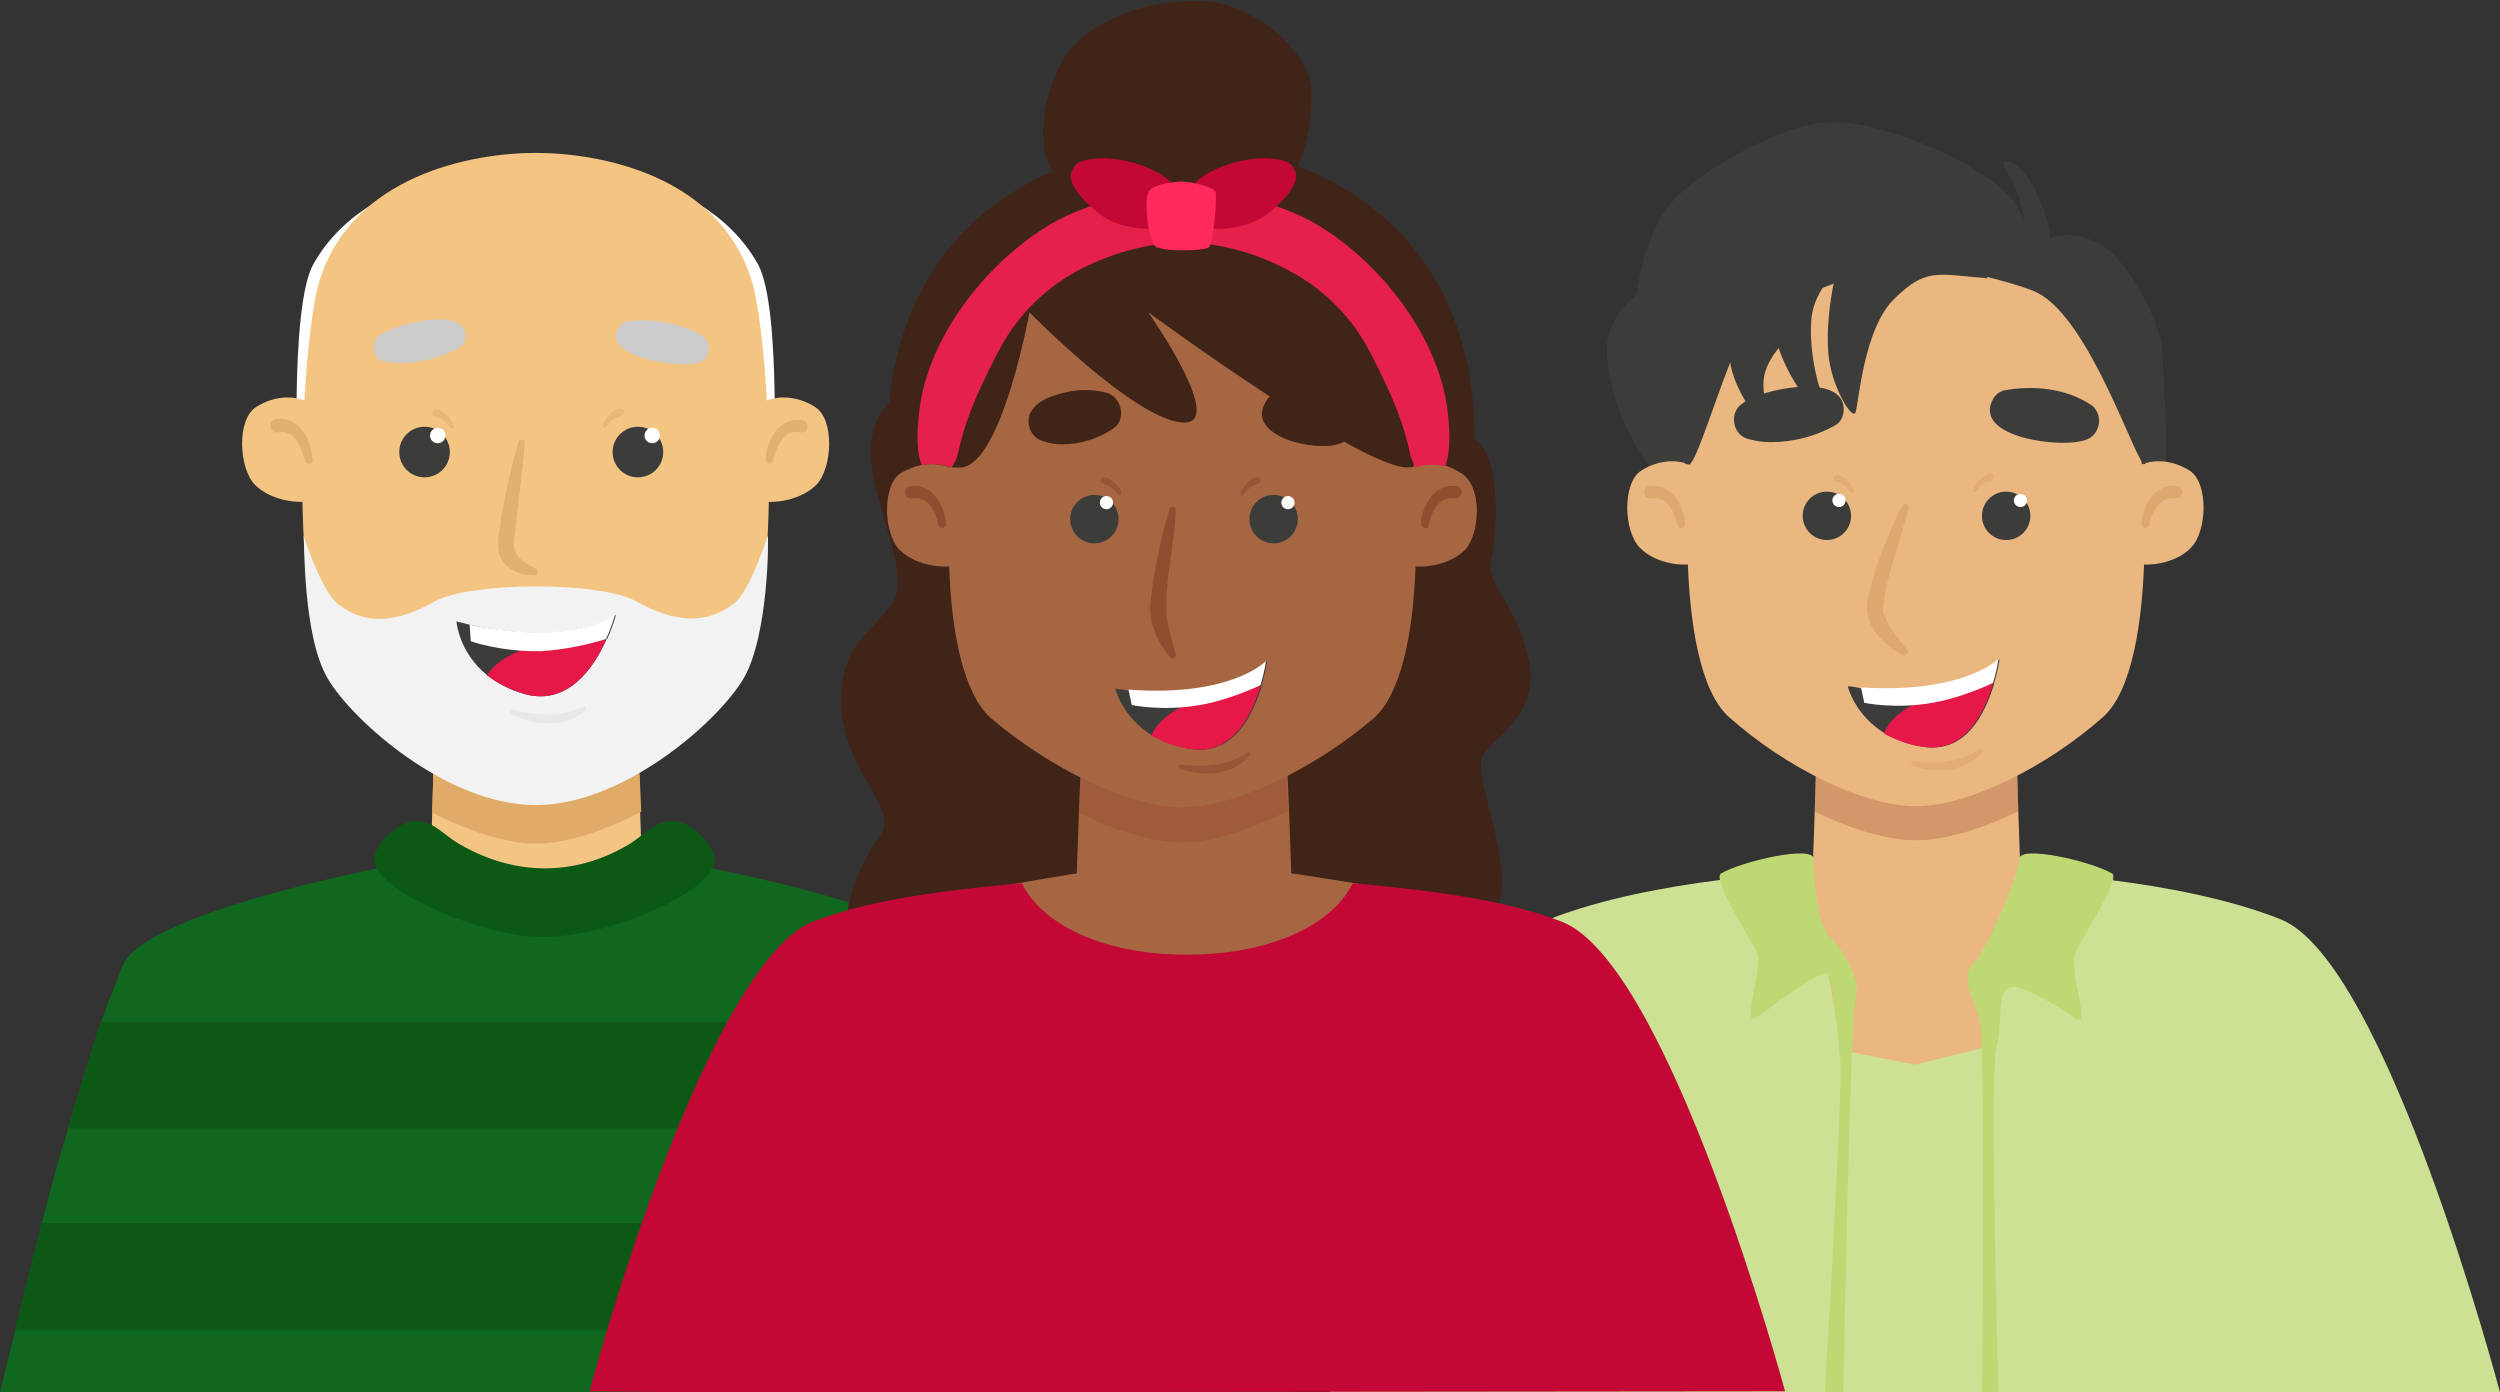 <?xml version="1.0" encoding="utf-8"?>
<!-- Generator: Adobe Illustrator 27.0.1, SVG Export Plug-In . SVG Version: 6.00 Build 0)  -->
<svg version="1.1" xmlns="http://www.w3.org/2000/svg" xmlns:xlink="http://www.w3.org/1999/xlink" x="0px" y="0px"
	 viewBox="0 0 227.3 126.6" style="enable-background:new 0 0 227.3 126.6;" xml:space="preserve">
<rect x="0" y="0" width="227.3" height="126.6" fill="#333333" stroke="none"/>
<style type="text/css">
	.st0{fill:#96C11F;}
	.st1{fill:#E61848;}
	.st2{fill:#25B8C5;}
	.st3{fill:#3C3C3C;}
	.st4{fill:#FFFFFF;}
	.st5{fill:#131951;}
	.st6{fill:#871209;}
	.st7{fill:#058598;}
	.st8{fill:#168B18;}
	.st9{fill:#589204;}
	.st10{fill:#211138;}
	.st11{clip-path:url(#SVGID_00000090264289842558407660000009752848687546171294_);}
	.st12{opacity:0.5;}
	.st13{fill:none;stroke:#96C11F;stroke-width:0.75;stroke-miterlimit:10;}
	.st14{fill:#2BB7C4;}
	.st15{fill:#E52149;}
	.st16{fill:#D3EBEF;}
	.st17{fill:none;stroke:#F5F5F5;stroke-width:0.75;stroke-miterlimit:10;}
	.st18{clip-path:url(#SVGID_00000072249691355469634810000010494817756478737071_);fill:#589204;}
	.st19{opacity:0.5;clip-path:url(#SVGID_00000072249691355469634810000010494817756478737071_);}
	.st20{fill:#57C8D2;}
	.st21{fill:#F5F5F5;}
	.st22{fill:#E3E5E5;}
	.st23{fill:#E5B16C;}
	.st24{fill:#CE9257;}
	.st25{fill:#D69F5C;}
	.st26{fill:#00BED6;}
	.st27{clip-path:url(#SVGID_00000036971002393281196000000008799905065264492160_);fill:#00BED6;}
	.st28{fill:#E7004C;}
	.st29{opacity:0.2;}
	.st30{fill:none;stroke:#E3E5E5;stroke-width:0.468;stroke-miterlimit:10;}
	.st31{fill:#F4C32F;}
	.st32{fill:#EAB780;}
	.st33{fill:#243B9B;}
	.st34{fill:#221172;}
	.st35{opacity:0.25;fill:#8E3F26;}
	.st36{fill:#3C3C3B;}
	.st37{opacity:0.4;}
	.st38{fill:#C99053;}
	.st39{fill:none;}
	.st40{fill:#E2AA20;}
	.st41{opacity:0.25;}
	.st42{fill:#B9B9B9;}
	.st43{fill:#C7854F;}
	.st44{fill:#861812;}
	.st45{fill:#8E3F26;}
	.st46{fill:#C40835;}
	.st47{fill:#111111;}
	.st48{fill:#F4C582;}
	.st49{fill:#E0AA68;}
	.st50{opacity:0.1;fill:#130E26;}
	.st51{fill:#303031;}
	.st52{fill:#1A1A1A;}
	.st53{fill:#F2F2F2;}
	.st54{fill:#CCCCCC;}
	.st55{opacity:5.000000e-02;}
	.st56{fill:#B1DCE0;}
	.st57{fill:#402417;}
	.st58{fill:#11153F;}
	.st59{fill:#0C1133;}
	.st60{fill:#E0DFDE;}
	.st61{fill:#7D3C28;}
	.st62{opacity:0.25;fill:#402417;}
	.st63{fill:#28130B;}
	.st64{fill:#068497;}
	.st65{fill:#0F681D;}
	.st66{fill:#0B5914;}
	.st67{fill:#CDE194;}
	.st68{fill:#BED974;}
	.st69{fill:#A76642;}
	.st70{fill:#FF295C;}
	.st71{fill:#702713;}
	.st72{fill:#111949;}
	.st73{fill:#0E1D75;}
	.st74{fill:#003D58;}
	.st75{opacity:0.2;fill:none;stroke:#120D1C;stroke-width:0.505;stroke-miterlimit:10;}
	.st76{fill:none;stroke:#FFFFFF;stroke-width:0.505;stroke-linecap:round;stroke-miterlimit:10;}
	.st77{fill:#ECE3D6;}
	.st78{fill:#DDD1C0;}
	.st79{opacity:0.4;fill:#DDD1C0;}
	.st80{fill:#1C2035;}
	.st81{opacity:0.7;fill:#15192B;}
	.st82{opacity:0.5;fill:none;stroke:#FFFFFF;stroke-width:2.803;stroke-miterlimit:10;}
	.st83{opacity:0.5;fill:#DDD1C0;}
	.st84{fill:none;stroke:#BEF3F4;stroke-width:2.803;stroke-miterlimit:10;}
	.st85{fill:none;stroke:#BEF3F4;stroke-width:2.803;stroke-miterlimit:10;stroke-dasharray:2.367,2.367;}
	.st86{opacity:0.2;fill:#15192B;}
	.st87{opacity:0.3;fill:#E61848;}
	.st88{opacity:0.5;fill:#E61848;}
	.st89{opacity:0.5;fill:none;stroke:#E61848;stroke-width:0.474;stroke-miterlimit:10;}
	.st90{fill:#700500;}
	.st91{fill:#D89473;}
	.st92{fill:#CF7950;}
	.st93{fill:#F89F16;}
	.st94{opacity:0.15;fill:#F89F16;}
	.st95{opacity:0.15;fill:none;stroke:#F89F16;stroke-width:0.37;stroke-miterlimit:10;}
	.st96{opacity:0.5;fill:#F89F16;}
	.st97{opacity:0.2;fill:#CF7950;}
	.st98{opacity:0.3;fill:#CF7950;}
	.st99{opacity:0.2;fill:none;stroke:#120D1C;stroke-width:0.535;stroke-miterlimit:10;}
	.st100{fill:none;stroke:#FFFFFF;stroke-width:0.535;stroke-linecap:round;stroke-miterlimit:10;}
	.st101{opacity:0.23;}
	.st102{fill:#191C4F;}
	.st103{clip-path:url(#XMLID_00000088854780869725099300000017737939354738795144_);}
	.st104{fill:#FDCA50;}
	.st105{fill:#F5A23D;}
	.st106{fill:#FFCE6C;}
	.st107{opacity:0.18;clip-path:url(#SVGID_00000010992106739358504600000016291120842024163750_);}
	.st108{fill:#ED922F;}
	.st109{fill:#D87512;}
	.st110{opacity:0.18;clip-path:url(#SVGID_00000134953585119181940740000008704770387121401501_);}
	.st111{opacity:0.18;clip-path:url(#SVGID_00000170274848348020307770000009157161396861224608_);}
	.st112{opacity:0.18;clip-path:url(#SVGID_00000086659607804498792250000004208253773167604358_);}
	.st113{opacity:0.18;clip-path:url(#SVGID_00000161607480687662389490000000329833332608525446_);}
	.st114{fill:#D1763E;}
	.st115{opacity:0.18;clip-path:url(#SVGID_00000091722656093961566610000002737984107145619122_);}
	.st116{opacity:0.18;clip-path:url(#SVGID_00000078020951488953960850000004137883214057732232_);}
	.st117{opacity:0.18;clip-path:url(#SVGID_00000059296695192891321500000015659084302411539113_);}
	.st118{opacity:0.18;clip-path:url(#SVGID_00000000910657032098276720000010451602600320175797_);}
	.st119{opacity:0.18;clip-path:url(#SVGID_00000104663699152927004570000008007634770638471355_);}
	.st120{fill:#E5E5E5;}
	.st121{fill:#D40F34;}
	.st122{fill:#9AD6F0;}
	.st123{fill:#C31A41;}
	.st124{fill:#CE876B;}
	.st125{fill:#C96E4B;}
	.st126{opacity:0.4;fill:#CF7950;}
	.st127{opacity:0.15;fill:none;stroke:#F89F16;stroke-width:0.145;stroke-miterlimit:10;}
	.st128{opacity:0.2;fill:none;stroke:#120D1C;stroke-width:0.209;stroke-miterlimit:10;}
	.st129{fill:none;stroke:#FFFFFF;stroke-width:0.209;stroke-linecap:round;stroke-miterlimit:10;}
	.st130{opacity:0.2;fill:none;stroke:#120D1C;stroke-width:0.369;stroke-miterlimit:10;}
	.st131{fill:none;stroke:#FFFFFF;stroke-width:0.369;stroke-linecap:round;stroke-miterlimit:10;}
	.st132{fill:none;stroke:#0C143A;stroke-width:0.738;stroke-linecap:round;stroke-linejoin:round;stroke-miterlimit:10;}
	.st133{fill:#575756;}
	.st134{fill:#939493;}
	.st135{fill:#222121;}
	.st136{fill:#4C6571;}
	.st137{fill:#F4E8C8;}
	.st138{fill:none;stroke:#191C4F;stroke-width:0.678;stroke-linecap:round;stroke-linejoin:round;stroke-miterlimit:10;}
	.st139{fill:#AFB8BC;}
	.st140{fill:#A6AFB2;}
	.st141{fill:#D5D8DB;}
	.st142{fill:#C4CACE;}
	.st143{opacity:0.5;fill:#871209;}
	.st144{fill:#EBC296;}
	.st145{clip-path:url(#XMLID_00000176005129562652787860000002542698692919088828_);fill:#D5D8DB;}
	.st146{fill:#002E51;}
	.st147{fill:#007AFF;}
	.st148{opacity:0.42;fill:#D5D8DB;}
	.st149{fill:#1E277A;stroke:#1E277A;stroke-width:0.25;stroke-miterlimit:10;}
	.st150{fill:none;stroke:#3C3C3B;stroke-width:2;stroke-miterlimit:10;}
	.st151{fill:#3C3C3B;stroke:#3C3C3B;stroke-width:2;stroke-miterlimit:10;}
	.st152{fill:#EAEAEA;}
	.st153{opacity:0.4;fill:none;stroke:#96C11F;stroke-width:6;stroke-linecap:round;stroke-miterlimit:10;}
	.st154{fill:#EDECEB;}
	.st155{opacity:0.2;fill:none;stroke:#120D1C;stroke-width:0.287;stroke-miterlimit:10;}
	.st156{fill:none;stroke:#FFFFFF;stroke-width:0.287;stroke-linecap:round;stroke-miterlimit:10;}
	.st157{opacity:0.5;fill:none;stroke:#FFFFFF;stroke-width:1.595;stroke-miterlimit:10;}
	.st158{fill:none;stroke:#BEF3F4;stroke-width:1.595;stroke-miterlimit:10;}
	.st159{fill:none;stroke:#BEF3F4;stroke-width:1.595;stroke-miterlimit:10;stroke-dasharray:1.347,1.347;}
	.st160{opacity:0.5;fill:none;stroke:#E61848;stroke-width:0.27;stroke-miterlimit:10;}
	.st161{opacity:0.15;fill:none;stroke:#F89F16;stroke-width:0.211;stroke-miterlimit:10;}
	.st162{opacity:0.2;fill:none;stroke:#120D1C;stroke-width:0.304;stroke-miterlimit:10;}
	.st163{fill:none;stroke:#FFFFFF;stroke-width:0.304;stroke-linecap:round;stroke-miterlimit:10;}
	.st164{opacity:0.18;clip-path:url(#SVGID_00000170267430468795282310000016973304419264119939_);}
	.st165{opacity:0.18;clip-path:url(#SVGID_00000027568560982453641200000012859882250857300155_);}
	.st166{opacity:0.18;clip-path:url(#SVGID_00000129896509566404317710000015854495144926751872_);}
	.st167{fill:none;stroke:#191C4F;stroke-width:0.265;stroke-miterlimit:10;}
	.st168{fill:none;stroke:#191C4F;stroke-width:0.265;stroke-miterlimit:10;stroke-dasharray:2.094,2.094;}
	.st169{fill:none;stroke:#191C4F;stroke-width:0.265;stroke-miterlimit:10;stroke-dasharray:2.196,2.196;}
	.st170{fill:none;stroke:#191C4F;stroke-width:0.265;stroke-miterlimit:10;stroke-dasharray:2.055,2.055;}
	.st171{fill:#2FA5A8;}
	.st172{opacity:0.18;clip-path:url(#SVGID_00000183212751383180090980000004072399063112943035_);}
	.st173{fill:#A05D30;}
	.st174{fill:#B77441;}
	.st175{fill:#52D8DB;}
	.st176{opacity:0.5;fill:#DBA463;}
	.st177{fill:#CC9254;}
	.st178{opacity:0.23;fill:none;stroke:#191C4F;stroke-width:0.227;stroke-miterlimit:10;}
	.st179{fill:#682C1B;}
	.st180{fill:#A5CA3F;}
	.st181{fill:#F3BD20;}
	.st182{fill:none;stroke:#3C3C3C;stroke-width:0.994;stroke-miterlimit:10;}
	.st183{fill:#E5DACC;}
	.st184{opacity:0.2;fill:#E61848;}
	.st185{opacity:0.3;fill:none;stroke:#E61848;stroke-width:0.203;stroke-miterlimit:10;}
	.st186{opacity:0.1;fill:#15192B;}
	.st187{fill:#351D5B;}
	.st188{opacity:0.2;fill:none;stroke:#120D1C;stroke-width:0.228;stroke-miterlimit:10;}
	.st189{fill:none;stroke:#FFFFFF;stroke-width:0.228;stroke-linecap:round;stroke-miterlimit:10;}
	.st190{fill:#130923;}
	.st191{fill:#E86129;}
	.st192{fill:#CC0E40;}
	.st193{fill:#ECECEC;}
	.st194{fill:#2FA5B6;}
	.st195{fill:#93C01F;}
	.st196{fill:#93AF27;}
	.st197{opacity:0.18;clip-path:url(#SVGID_00000111157458411920142060000011842245353760977066_);}
	.st198{opacity:0.18;clip-path:url(#SVGID_00000026129199987597831270000015051685667217758379_);}
	.st199{opacity:0.18;clip-path:url(#SVGID_00000072959204320004890510000006407424041525174458_);}
	.st200{opacity:0.18;clip-path:url(#SVGID_00000019661924380223314200000007615535844187206303_);}
	.st201{opacity:0.18;clip-path:url(#SVGID_00000180344234126082496550000004911044083064782211_);}
	.st202{opacity:0.18;clip-path:url(#SVGID_00000182515032247593150030000004738563234959921814_);}
	.st203{opacity:0.18;clip-path:url(#SVGID_00000121265334728565440870000004033360552011409853_);}
	.st204{opacity:0.18;clip-path:url(#SVGID_00000142172973808900309960000010752150887561192843_);}
	.st205{opacity:0.18;clip-path:url(#SVGID_00000160878493958617277160000009361849761419122863_);}
	.st206{opacity:0.18;clip-path:url(#SVGID_00000165206527197992959290000013765674270630843817_);}
	.st207{opacity:0.18;clip-path:url(#SVGID_00000112604225120669808310000003943113159726535048_);}
	.st208{opacity:0.18;clip-path:url(#SVGID_00000018203623148322745790000014915457681244695438_);}
	.st209{fill:#D3975B;}
	.st210{opacity:0.75;}
	.st211{opacity:0.18;clip-path:url(#SVGID_00000034085813188281683070000016284637265150935689_);}
	.st212{opacity:0.18;clip-path:url(#SVGID_00000109722586380374839270000011065490096464921228_);}
	.st213{opacity:0.18;clip-path:url(#SVGID_00000006702134263718743830000004851018004203799443_);}
	.st214{opacity:0.18;clip-path:url(#SVGID_00000081637662230050587560000008268452772744847749_);}
	.st215{opacity:0.18;clip-path:url(#SVGID_00000016044933277079250870000011329392293229732270_);}
	.st216{opacity:0.18;clip-path:url(#SVGID_00000005963874942251687320000017558826530502249364_);}
	.st217{fill:#494949;}
	.st218{fill:#2B0F60;}
	.st219{fill:#260F4C;}
	.st220{clip-path:url(#SVGID_00000013902735772414286440000000349607310876469167_);}
	.st221{opacity:0.15;fill:none;stroke:#F89F16;stroke-width:0.16;stroke-miterlimit:10;}
	.st222{fill:#2D2D2D;}
	.st223{opacity:0.2;fill:none;stroke:#120D1C;stroke-width:0.141;stroke-miterlimit:10;}
	.st224{fill:none;stroke:#FFFFFF;stroke-width:0.141;stroke-linecap:round;stroke-miterlimit:10;}
	.st225{fill:#B76241;}
	.st226{fill:#137728;}
	.st227{fill:#1A8B37;}
	.st228{clip-path:url(#SVGID_00000170968641841566865110000017852934787634161573_);}
	.st229{fill:none;stroke:#211138;stroke-width:0.77;stroke-miterlimit:10;}
	.st230{opacity:0.5;fill:#D3975B;}
	.st231{fill:#D89F5B;}
	.st232{fill:#DCB588;}
	.st233{fill:#E5AE25;}
	.st234{fill:#333332;}
	.st235{fill:#CE9663;}
	.st236{fill:#DDA772;}
	.st237{fill:none;stroke:#3C3C3C;stroke-width:0.423;stroke-miterlimit:10;}
	.st238{fill:#94B51C;}
	.st239{fill:#589231;}
	.st240{fill:#C18859;}
	.st241{fill:#508428;}
	.st242{fill:#B0D4D6;}
	.st243{opacity:0.5;fill:#402417;}
	.st244{opacity:0.8;}
	.st245{fill:#5B2215;}
	.st246{fill:#517F01;}
	.st247{fill:#C3DFE2;}
	.st248{fill:#A35F2C;}
	.st249{clip-path:url(#SVGID_00000087404196409331508400000009401472151661122750_);fill:#00BED6;}
	.st250{fill:#262625;}
	.st251{clip-path:url(#SVGID_00000057115319862970861120000010745488693243661458_);fill:#00BED6;}
	.st252{clip-path:url(#SVGID_00000034776798486824546030000014993450298884421031_);fill:#00BED6;}
	.st253{fill:#303131;}
	.st254{clip-path:url(#SVGID_00000063612027582953573930000002720861476751049880_);fill:#00BED6;}
	.st255{opacity:0.3;}
	.st256{clip-path:url(#SVGID_00000091007851674150299650000017376887984264720531_);}
	.st257{opacity:0.46;fill:#D3EBEF;}
	.st258{opacity:0.75;fill:#D3EBEF;}
	.st259{fill:#DDA766;}
	.st260{fill:#D69F65;}
	.st261{opacity:0.5;fill:#D69F65;}
	.st262{fill:#DBA463;}
	.st263{opacity:0.15;fill:#25B8C5;}
	.st264{opacity:0.15;fill:none;stroke:#25B8C5;stroke-width:0.394;stroke-miterlimit:10;}
	.st265{fill:#2E1654;}
	.st266{fill:#160B28;}
	.st267{fill:#362059;}
	.st268{fill:#40296D;}
	.st269{opacity:0.2;fill:none;stroke:#120D1C;stroke-width:0.394;stroke-miterlimit:10;}
	.st270{fill:none;stroke:#FFFFFF;stroke-width:0.748;stroke-linecap:round;stroke-miterlimit:10;}
	.st271{fill:#229696;}
	.st272{fill:none;stroke:#C18148;stroke-width:0.304;stroke-linecap:round;stroke-miterlimit:10;}
	.st273{fill:#C18148;}
	.st274{fill:#D39C5F;}
	.st275{fill:#CC9360;}
	.st276{opacity:0.5;fill:#25B8C5;}
	.st277{opacity:0.4;fill:#25B8C5;}
	.st278{opacity:0.3;fill:#3C3C3C;}
	.st279{opacity:0.7;fill:#CE8F5B;}
	.st280{fill:#B77641;}
	.st281{fill:#CE8F5B;}
	.st282{fill:#1F6029;}
	.st283{clip-path:url(#SVGID_00000151531614137201543850000009242453139787435158_);}
	.st284{opacity:0.1;}
	.st285{fill:none;stroke:#000000;stroke-width:1.503;stroke-miterlimit:10;}
	.st286{clip-path:url(#SVGID_00000113331381122615040520000010238040523511160738_);}
	.st287{fill:none;stroke:#3C3C3C;stroke-miterlimit:10;}
	.st288{fill:#C4864D;}
	.st289{fill:#201738;}
	.st290{fill:none;stroke:#058598;stroke-width:1.876;stroke-miterlimit:10;}
	.st291{fill:none;stroke:#058598;stroke-width:2.5;stroke-miterlimit:10;}
	.st292{fill:none;stroke:#058598;stroke-width:1.438;stroke-miterlimit:10;}
	.st293{clip-path:url(#SVGID_00000009587677543792951770000012577554188360651168_);}
	.st294{fill:#D19554;}
</style>
<g id="Achtergrond">
	<g>
		<defs>
			<path id="SVGID_00000134244666286192542310000010492657723784389521_" d="M-563.8,0c-298.9,0-541.2,244.8-541.6,546.8h254.3
				C-850.8,386.7-722.3,257-563.8,257s287,129.7,287.4,289.8h254.2C-22.6,244.8-264.9,0-563.8,0z"/>
		</defs>
		<clipPath id="SVGID_00000136378727319481863720000001188208768042003893_">
			<use xlink:href="#SVGID_00000134244666286192542310000010492657723784389521_"  style="overflow:visible;"/>
		</clipPath>
		<g style="opacity:0.5;clip-path:url(#SVGID_00000136378727319481863720000001188208768042003893_);">
			<g>
				<g>
					<path class="st13" d="M206.9,64.7h-25.7V39h25.7V64.7z M181.2,64.7h-25.7V39h25.7V64.7z M155.5,64.7h-25.7V39h25.7V64.7z
						 M129.8,64.7h-25.7V39h25.7V64.7z M104.2,64.7H78.5V39h25.7V64.7z M78.5,64.7H52.8V39h25.7V64.7z M52.8,64.7H27.1V39h25.7V64.7
						z M27.1,64.7H1.4V39h25.7V64.7z M1.4,64.7h-25.7V39H1.4V64.7z M-24.3,64.7H-50V39h25.7V64.7z M-50,64.7h-25.7V39H-50V64.7z
						 M-75.7,64.7h-25.7V39h25.7V64.7z M-101.4,64.7h-25.7V39h25.7V64.7z M309.7,39H284V13.4h25.7V39z M284,39h-25.7V13.4H284V39z
						 M258.3,39h-25.7V13.4h25.7V39z M232.6,39h-25.7V13.4h25.7V39z M206.9,39h-25.7V13.4h25.7V39z M181.2,39h-25.7V13.4h25.7V39z
						 M155.5,39h-25.7V13.4h25.7V39z M129.8,39h-25.7V13.4h25.7V39z M104.2,39H78.5V13.4h25.7V39z M78.5,39H52.8V13.4h25.7V39z
						 M52.8,39H27.1V13.4h25.7V39z M27.1,39H1.4V13.4h25.7V39z M1.4,39h-25.7V13.4H1.4V39z M-24.3,39H-50V13.4h25.7V39z M-50,39
						h-25.7V13.4H-50V39z M-75.7,39h-25.7V13.4h25.7V39z M-101.4,39h-25.7V13.4h25.7V39z M309.7,13.4H284v-25.7h25.7V13.4z
						 M284,13.4h-25.7v-25.7H284V13.4z M258.3,13.4h-25.7v-25.7h25.7V13.4z M232.6,13.4h-25.7v-25.7h25.7V13.4z M206.9,13.4h-25.7
						v-25.7h25.7V13.4z M181.2,13.4h-25.7v-25.7h25.7V13.4z M155.5,13.4h-25.7v-25.7h25.7V13.4z M129.8,13.4h-25.7v-25.7h25.7V13.4z
						 M104.2,13.4H78.5v-25.7h25.7V13.4z M78.5,13.4H52.8v-25.7h25.7V13.4z M52.8,13.4H27.1v-25.7h25.7V13.4z M27.1,13.4H1.4v-25.7
						h25.7V13.4z M1.4,13.4h-25.7v-25.7H1.4V13.4z M-24.3,13.4H-50v-25.7h25.7V13.4z M-50,13.4h-25.7v-25.7H-50V13.4z M-75.7,13.4
						h-25.7v-25.7h25.7V13.4z M-101.4,13.4h-25.7v-25.7h25.7V13.4z M309.7-12.3H284V-38h25.7V-12.3z M284-12.3h-25.7V-38H284V-12.3z
						 M258.3-12.3h-25.7V-38h25.7V-12.3z M232.6-12.3h-25.7V-38h25.7V-12.3z M206.9-12.3h-25.7V-38h25.7V-12.3z M181.2-12.3h-25.7
						V-38h25.7V-12.3z M155.5-12.3h-25.7V-38h25.7V-12.3z M129.8-12.3h-25.7V-38h25.7V-12.3z M104.2-12.3H78.5V-38h25.7V-12.3z
						 M78.5-12.3H52.8V-38h25.7V-12.3z M52.8-12.3H27.1V-38h25.7V-12.3z M27.1-12.3H1.4V-38h25.7V-12.3z M1.4-12.3h-25.7V-38H1.4
						V-12.3z M-24.3-12.3H-50V-38h25.7V-12.3z M-50-12.3h-25.7V-38H-50V-12.3z M-75.7-12.3h-25.7V-38h25.7V-12.3z M-101.4-12.3
						h-25.7V-38h25.7V-12.3z M309.7-38H284v-25.7h25.7V-38z M284-38h-25.7v-25.7H284V-38z M258.3-38h-25.7v-25.7h25.7V-38z
						 M232.6-38h-25.7v-25.7h25.7V-38z M206.9-38h-25.7v-25.7h25.7V-38z M181.2-38h-25.7v-25.7h25.7V-38z M155.5-38h-25.7v-25.7
						h25.7V-38z M129.8-38h-25.7v-25.7h25.7V-38z M104.2-38H78.5v-25.7h25.7V-38z M78.5-38H52.8v-25.7h25.7V-38z M52.8-38H27.1
						v-25.7h25.7V-38z M27.1-38H1.4v-25.7h25.7V-38z M1.4-38h-25.7v-25.7H1.4V-38z M-24.3-38H-50v-25.7h25.7V-38z M-50-38h-25.7
						v-25.7H-50V-38z M-75.7-38h-25.7v-25.7h25.7V-38z M-101.4-38h-25.7v-25.7h25.7V-38z M309.7-63.7H284v-25.7h25.7V-63.7z
						 M284-63.7h-25.7v-25.7H284V-63.7z M258.3-63.7h-25.7v-25.7h25.7V-63.7z M232.6-63.7h-25.7v-25.7h25.7V-63.7z M206.9-63.7
						h-25.7v-25.7h25.7V-63.7z M181.2-63.7h-25.7v-25.7h25.7V-63.7z M155.5-63.7h-25.7v-25.7h25.7V-63.7z M129.8-63.7h-25.7v-25.7
						h25.7V-63.7z M104.2-63.7H78.5v-25.7h25.7V-63.7z M78.5-63.7H52.8v-25.7h25.7V-63.7z M52.8-63.7H27.1v-25.7h25.7V-63.7z
						 M27.1-63.7H1.4v-25.7h25.7V-63.7z M1.4-63.7h-25.7v-25.7H1.4V-63.7z M-24.3-63.7H-50v-25.7h25.7V-63.7z M-50-63.7h-25.7v-25.7
						H-50V-63.7z M-75.7-63.7h-25.7v-25.7h25.7V-63.7z M-101.4-63.7h-25.7v-25.7h25.7V-63.7z M309.7-89.4H284v-25.7h25.7V-89.4z
						 M284-89.4h-25.7v-25.7H284V-89.4z M258.3-89.4h-25.7v-25.7h25.7V-89.4z M232.6-89.4h-25.7v-25.7h25.7V-89.4z M206.9-89.4
						h-25.7v-25.7h25.7V-89.4z M181.2-89.4h-25.7v-25.7h25.7V-89.4z M155.5-89.4h-25.7v-25.7h25.7V-89.4z M129.8-89.4h-25.7v-25.7
						h25.7V-89.4z M104.2-89.4H78.5v-25.7h25.7V-89.4z M78.5-89.4H52.8v-25.7h25.7V-89.4z M52.8-89.4H27.1v-25.7h25.7V-89.4z
						 M27.1-89.4H1.4v-25.7h25.7V-89.4z M1.4-89.4h-25.7v-25.7H1.4V-89.4z M-24.3-89.4H-50v-25.7h25.7V-89.4z M-50-89.4h-25.7v-25.7
						H-50V-89.4z M-75.7-89.4h-25.7v-25.7h25.7V-89.4z M-101.4-89.4h-25.7v-25.7h25.7V-89.4z M309.7-115.1H284v-25.7h25.7V-115.1z
						 M284-115.1h-25.7v-25.7H284V-115.1z M258.3-115.1h-25.7v-25.7h25.7V-115.1z M232.6-115.1h-25.7v-25.7h25.7V-115.1z
						 M206.9-115.1h-25.7v-25.7h25.7V-115.1z M181.2-115.1h-25.7v-25.7h25.7V-115.1z M155.5-115.1h-25.7v-25.7h25.7V-115.1z
						 M129.8-115.1h-25.7v-25.7h25.7V-115.1z M104.2-115.1H78.5v-25.7h25.7V-115.1z M78.5-115.1H52.8v-25.7h25.7V-115.1z
						 M52.8-115.1H27.1v-25.7h25.7V-115.1z M27.1-115.1H1.4v-25.7h25.7V-115.1z M1.4-115.1h-25.7v-25.7H1.4V-115.1z M-24.3-115.1
						H-50v-25.7h25.7V-115.1z M-50-115.1h-25.7v-25.7H-50V-115.1z M-75.7-115.1h-25.7v-25.7h25.7V-115.1z M-101.4-115.1h-25.7v-25.7
						h25.7V-115.1z M309.7-140.8H284v-25.7h25.7V-140.8z M284-140.8h-25.7v-25.7H284V-140.8z M258.3-140.8h-25.7v-25.7h25.7V-140.8z
						 M232.6-140.8h-25.7v-25.7h25.7V-140.8z M206.9-140.8h-25.7v-25.7h25.7V-140.8z M181.2-140.8h-25.7v-25.7h25.7V-140.8z
						 M155.5-140.8h-25.7v-25.7h25.7V-140.8z M129.8-140.8h-25.7v-25.7h25.7V-140.8z M104.2-140.8H78.5v-25.7h25.7V-140.8z
						 M78.5-140.8H52.8v-25.7h25.7V-140.8z M52.8-140.8H27.1v-25.7h25.7V-140.8z M27.1-140.8H1.4v-25.7h25.7V-140.8z M1.4-140.8
						h-25.7v-25.7H1.4V-140.8z M-24.3-140.8H-50v-25.7h25.7V-140.8z M-50-140.8h-25.7v-25.7H-50V-140.8z M-75.7-140.8h-25.7v-25.7
						h25.7V-140.8z M-101.4-140.8h-25.7v-25.7h25.7V-140.8z M309.7-166.5H284v-25.7h25.7V-166.5z M284-166.5h-25.7v-25.7H284V-166.5
						z M258.3-166.5h-25.7v-25.7h25.7V-166.5z M232.6-166.5h-25.7v-25.7h25.7V-166.5z M206.9-166.5h-25.7v-25.7h25.7V-166.5z
						 M181.2-166.5h-25.7v-25.7h25.7V-166.5z M155.5-166.5h-25.7v-25.7h25.7V-166.5z M129.8-166.5h-25.7v-25.7h25.7V-166.5z
						 M104.2-166.5H78.5v-25.7h25.7V-166.5z M78.5-166.5H52.8v-25.7h25.7V-166.5z M52.8-166.5H27.1v-25.7h25.7V-166.5z M27.1-166.5
						H1.4v-25.7h25.7V-166.5z M1.4-166.5h-25.7v-25.7H1.4V-166.5z M-24.3-166.5H-50v-25.7h25.7V-166.5z M-50-166.5h-25.7v-25.7H-50
						V-166.5z M-75.7-166.5h-25.7v-25.7h25.7V-166.5z M-101.4-166.5h-25.7v-25.7h25.7V-166.5z M309.7-192.2H284v-25.7h25.7V-192.2z
						 M284-192.2h-25.7v-25.7H284V-192.2z M258.3-192.2h-25.7v-25.7h25.7V-192.2z M232.6-192.2h-25.7v-25.7h25.7V-192.2z
						 M206.9-192.2h-25.7v-25.7h25.7V-192.2z M181.2-192.2h-25.7v-25.7h25.7V-192.2z M155.5-192.2h-25.7v-25.7h25.7V-192.2z
						 M129.8-192.2h-25.7v-25.7h25.7V-192.2z M104.2-192.2H78.5v-25.7h25.7V-192.2z M78.5-192.2H52.8v-25.7h25.7V-192.2z
						 M52.8-192.2H27.1v-25.7h25.7V-192.2z M27.1-192.2H1.4v-25.7h25.7V-192.2z M1.4-192.2h-25.7v-25.7H1.4V-192.2z M-24.3-192.2
						H-50v-25.7h25.7V-192.2z M-50-192.2h-25.7v-25.7H-50V-192.2z M-75.7-192.2h-25.7v-25.7h25.7V-192.2z M-101.4-192.2h-25.7v-25.7
						h25.7V-192.2z M309.7-217.9H284v-25.7h25.7V-217.9z M284-217.9h-25.7v-25.7H284V-217.9z M258.3-217.9h-25.7v-25.7h25.7V-217.9z
						 M232.6-217.9h-25.7v-25.7h25.7V-217.9z M206.9-217.9h-25.7v-25.7h25.7V-217.9z M181.2-217.9h-25.7v-25.7h25.7V-217.9z
						 M155.5-217.9h-25.7v-25.7h25.7V-217.9z M129.8-217.9h-25.7v-25.7h25.7V-217.9z M104.2-217.9H78.5v-25.7h25.7V-217.9z
						 M78.5-217.9H52.8v-25.7h25.7V-217.9z M52.8-217.9H27.1v-25.7h25.7V-217.9z M27.1-217.9H1.4v-25.7h25.7V-217.9z M1.4-217.9
						h-25.7v-25.7H1.4V-217.9z M-75.7-217.9h-25.7v-25.7h25.7V-217.9z M-101.4-217.9h-25.7v-25.7h25.7V-217.9z M-24.3-217.9H-50
						v-25.7h25.7V-217.9z M-50-217.9h-25.7v-25.7H-50V-217.9z"/>
					<path class="st13" d="M309.7,167.5H284v-25.7h25.7V167.5z M284,167.5h-25.7v-25.7H284V167.5z M258.3,167.5h-25.7v-25.7h25.7
						V167.5z M232.6,167.5h-25.7v-25.7h25.7V167.5z M206.9,167.5h-25.7v-25.7h25.7V167.5z M181.2,167.5h-25.7v-25.7h25.7V167.5z
						 M155.5,167.5h-25.7v-25.7h25.7V167.5z M129.8,167.5h-25.7v-25.7h25.7V167.5z M104.2,167.5H78.5v-25.7h25.7V167.5z M78.5,167.5
						H52.8v-25.7h25.7V167.5z M52.8,167.5H27.1v-25.7h25.7V167.5z M27.1,167.5H1.4v-25.7h25.7V167.5z M1.4,167.5h-25.7v-25.7H1.4
						V167.5z M-24.3,167.5H-50v-25.7h25.7V167.5z M-50,167.5h-25.7v-25.7H-50V167.5z M-75.7,167.5h-25.7v-25.7h25.7V167.5z
						 M-101.4,167.5h-25.7v-25.7h25.7V167.5z M309.7,141.8H284v-25.7h25.7V141.8z M284,141.8h-25.7v-25.7H284V141.8z M258.3,141.8
						h-25.7v-25.7h25.7V141.8z M232.6,141.8h-25.7v-25.7h25.7V141.8z M206.9,141.8h-25.7v-25.7h25.7V141.8z M181.2,141.8h-25.7
						v-25.7h25.7V141.8z M155.5,141.8h-25.7v-25.7h25.7V141.8z M129.8,141.8h-25.7v-25.7h25.7V141.8z M104.2,141.8H78.5v-25.7h25.7
						V141.8z M78.5,141.8H52.8v-25.7h25.7V141.8z M52.8,141.8H27.1v-25.7h25.7V141.8z M27.1,141.8H1.4v-25.7h25.7V141.8z M1.4,141.8
						h-25.7v-25.7H1.4V141.8z M-24.3,141.8H-50v-25.7h25.7V141.8z M-50,141.8h-25.7v-25.7H-50V141.8z M-75.7,141.8h-25.7v-25.7h25.7
						V141.8z M-101.4,141.8h-25.7v-25.7h25.7V141.8z M309.7,116.1H284V90.4h25.7V116.1z M284,116.1h-25.7V90.4H284V116.1z
						 M258.3,116.1h-25.7V90.4h25.7V116.1z M232.6,116.1h-25.7V90.4h25.7V116.1z M206.9,116.1h-25.7V90.4h25.7V116.1z M181.2,116.1
						h-25.7V90.4h25.7V116.1z M155.5,116.1h-25.7V90.4h25.7V116.1z M129.8,116.1h-25.7V90.4h25.7V116.1z M104.2,116.1H78.5V90.4
						h25.7V116.1z M78.5,116.1H52.8V90.4h25.7V116.1z M52.8,116.1H27.1V90.4h25.7V116.1z M27.1,116.1H1.4V90.4h25.7V116.1z
						 M1.4,116.1h-25.7V90.4H1.4V116.1z M-24.3,116.1H-50V90.4h25.7V116.1z M-50,116.1h-25.7V90.4H-50V116.1z M-75.7,116.1h-25.7
						V90.4h25.7V116.1z M-101.4,116.1h-25.7V90.4h25.7V116.1z M309.7,90.4H284V64.7h25.7V90.4z M284,90.4h-25.7V64.7H284V90.4z
						 M258.3,90.4h-25.7V64.7h25.7V90.4z M232.6,90.4h-25.7V64.7h25.7V90.4z M206.9,90.4h-25.7V64.7h25.7V90.4z M181.2,90.4h-25.7
						V64.7h25.7V90.4z M155.5,90.4h-25.7V64.7h25.7V90.4z M129.8,90.4h-25.7V64.7h25.7V90.4z M104.2,90.4H78.5V64.7h25.7V90.4z
						 M78.5,90.4H52.8V64.7h25.7V90.4z M52.8,90.4H27.1V64.7h25.7V90.4z M27.1,90.4H1.4V64.7h25.7V90.4z M1.4,90.4h-25.7V64.7H1.4
						V90.4z M-24.3,90.4H-50V64.7h25.7V90.4z M-50,90.4h-25.7V64.7H-50V90.4z M-75.7,90.4h-25.7V64.7h25.7V90.4z M-101.4,90.4h-25.7
						V64.7h25.7V90.4z M309.7,64.7H284V39h25.7V64.7z M284,64.7h-25.7V39H284V64.7z M258.3,64.7h-25.7V39h25.7V64.7z M232.6,64.7
						h-25.7V39h25.7V64.7z"/>
				</g>
			</g>
		</g>
	</g>
</g>
<g id="Laag_2">
	<g>
		<g>
			<g>
				<g>
					<g>
						<g>
							<g>
								<path class="st48" d="M90.6,94.3l-41.7,5.3L8.9,94c0,0,5.2-7.7,8.4-9c3.2-1.3,21.8-5.3,21.8-5.3l0.2-5.8l0.2-7.3H58l0.2,7.2
									l0.2,5.9c0,0,19.4,3.6,22.6,4.9C84.3,86,90.6,94.3,90.6,94.3z"/>
							</g>
							<g>
								<path class="st4" d="M68.9,24c-5.4-9.6-20.2-9.2-20.2-9.2S33.9,14.4,28.5,24c-2.2,3.9-1.4,20.4-1.4,20.4l21.6-1l21.6,1
									C70.3,44.4,71.1,27.9,68.9,24z"/>
							</g>
							<g>
								<path class="st49" d="M58.3,73.8c-3.4,1.8-6.9,2.9-9.6,2.9c-2.6,0-6-1.1-9.4-2.8l0.2-7.3H58L58.3,73.8z"/>
							</g>
							<g>
								<path class="st48" d="M68.4,25.7c-2.9-9.8-13.9-11.8-19.7-11.8c-5.7,0-16.8,2-19.7,11.8c-1.7,5.9-3.1,33,2.3,37.7
									c5.4,4.8,12.6,8.3,17.4,8.3s12-3.5,17.4-8.3C71.5,58.7,70.1,31.6,68.4,25.7z"/>
							</g>
							<g>
								<g>
									<path class="st48" d="M29.1,37.3c-1.7-1.6-4.1-1.4-5.8-0.3c-1.8,1.1-1.6,5.6-0.1,7.1c1.5,1.5,4.5,1.9,5.8,1.2
										C30.1,44.6,29.6,37.8,29.1,37.3z"/>
								</g>
								<g>
									<path class="st48" d="M68.3,37.3c1.7-1.6,4.1-1.4,5.8-0.3c1.8,1.1,1.6,5.6,0.1,7.1c-1.5,1.5-4.5,1.9-5.8,1.2
										C67.3,44.6,67.8,37.8,68.3,37.3z"/>
								</g>
							</g>
							<g>
								<path class="st65" d="M99,126.6H0c0,0,0.5-2.2,1.4-5.7c0.6-2.7,1.5-6,2.4-9.7c0.7-2.8,1.5-5.7,2.4-8.6c1-3.4,2-6.8,3-9.7
									c0.7-2,1.4-3.7,2-5.2c2.2-4.9,24.9-9.1,24.9-9.1s9.4,5.6,13.4,5.7c4.2,0.1,14.4-5.5,14.4-5.5s21.7,4,23.9,8.9
									c0.6,1.4,1.3,3.2,2,5.2c1,2.9,2,6.3,3,9.7c0.8,2.9,1.6,5.8,2.4,8.6c1,3.6,1.8,7,2.4,9.7C98.5,124.4,99,126.6,99,126.6z"/>
							</g>
							<g>
								<path class="st66" d="M62,74.8c-2.1-0.6-3,0.8-4.7,1.9c-5.1,3.1-10.7,2.9-15.6,0c-1.7-1-2.6-2.5-4.7-1.9
									c-1,0.3-3.4,2.2-2.9,3.8c0.7,2.6,10,6.7,15.4,6.6c6.2-0.1,14.8-4,15.4-6.6C65.4,77.1,63,75.1,62,74.8z"/>
							</g>
							<g>
								<path class="st66" d="M92.8,102.6H6.2c1-3.4,2-6.8,3-9.7h80.6C90.8,95.8,91.8,99.2,92.8,102.6z"/>
							</g>
							<g>
								<path class="st66" d="M97.6,120.9H1.4c0.6-2.7,1.5-6,2.4-9.7h91.4C96.2,114.9,97,118.3,97.6,120.9z"/>
							</g>
						</g>
						<g>
							<path class="st53" d="M66.7,54.9c-2.5,1.9-5.4,1.7-8.8-0.2c-3.4-1.9-15.2-1.8-18.4,0c-3.4,1.9-6.3,2.2-8.8,0.2
								c-1.5-1.2-3.1-6.2-3.1-6.2c0.1,0.4-0.1,9.1,2.2,13c2.3,3.9,10.9,11.5,18.9,11.5s16.6-7.6,18.9-11.5c2.3-3.9,2.3-13,2.2-13
								C69.8,48.7,68.2,53.8,66.7,54.9z M54.1,58c-0.6,1.7-2.5,4.8-5,4.8c-3.7,0-5.2-3.2-5.8-4.8"/>
						</g>
					</g>
				</g>
			</g>
			<g>
				<circle class="st36" cx="58" cy="41.1" r="2.3"/>
				<circle class="st36" cx="38.6" cy="41.1" r="2.3"/>
				<g class="st37">
					<path class="st38" d="M47.7,40.3c-0.2,2.8-0.6,5.5-0.9,8.3c-0.3,1.7,0.2,2.2,1.9,3.1c0.2,0.1,0.2,0.3,0.2,0.4
						c-0.1,0.1-0.1,0.2-0.2,0.2c-1.3,0.1-2.8-0.5-3.3-1.9c-0.3-1.2,0.1-2.4,0.2-3.6c0.4-2.2,0.9-4.4,1.5-6.5
						C47.2,39.8,47.8,39.9,47.7,40.3L47.7,40.3z"/>
				</g>
				<g>
					<path class="st54" d="M41.8,31.6c-1.6,0.9-3.2,1.3-5,1.4c-0.6,0-1.2,0-1.8-0.1c-1.1-0.2-1.4-1.8-0.5-2.4c1.3-1,8.1-2.8,7.8,0.2
						C42.3,31,42.1,31.4,41.8,31.6L41.8,31.6z"/>
				</g>
				<g>
					<path class="st54" d="M57.1,29.2c1.8-0.2,3.5,0,5.2,0.6c0.5,0.2,1.1,0.4,1.6,0.8c1,0.6,0.6,2.2-0.5,2.4
						c-1.6,0.5-8.6-0.5-7.2-3.1C56.4,29.4,56.8,29.2,57.1,29.2L57.1,29.2z"/>
				</g>
				<path class="st36" d="M41.5,56.5c0,0,0.2,2.8,2.8,4.9c0,0,0,0,0,0c0.9,0.7,2,1.3,3.4,1.7c3.9,1.1,6.3-2.4,7.4-4.9
					c0,0,0-0.1,0.1-0.1c0.6-1.3,0.8-2.2,0.8-2.2s-3.7,3-13.3,0.9C42.3,56.7,41.9,56.6,41.5,56.5z"/>
				<path class="st1" d="M44.3,61.4C44.3,61.4,44.3,61.4,44.3,61.4c0.9,0.7,2,1.3,3.4,1.7c3.9,1.1,6.3-2.4,7.4-4.9
					c-1-0.1-2.4-0.1-4,0.1C45.4,58.9,44.3,61.4,44.3,61.4z"/>
				<path class="st4" d="M42.7,56.8l0.1,1.5c0,0,2.8,1,6.4,0.9c2-0.1,4.3-0.6,5.9-1.1c0.6-1.3,0.8-2.2,0.8-2.2S52.4,58.8,42.7,56.8
					L42.7,56.8z"/>
				<g class="st37">
					<path class="st38" d="M27.7,41.8c-0.3-1.2-1-2.8-2.4-2.5c-0.8,0.2-1-1.1-0.2-1.2c2-0.3,3.2,1.8,3.3,3.5
						C28.6,42.3,27.8,42.3,27.7,41.8L27.7,41.8z"/>
				</g>
				<g class="st37">
					<path class="st38" d="M69.6,41.7c0.1-1.7,1.3-3.8,3.3-3.5c0.3,0,0.6,0.3,0.5,0.6c0,0.4-0.4,0.6-0.7,0.5
						c-1.4-0.3-2.1,1.3-2.4,2.5C70.3,42.4,69.5,42.2,69.6,41.7L69.6,41.7z"/>
				</g>
				<circle class="st4" cx="59.3" cy="39.6" r="0.7"/>
				<circle class="st4" cx="39.8" cy="39.6" r="0.7"/>
				<g class="st41">
					<path class="st38" d="M40.9,38.8c-0.3-0.5-0.8-0.8-1.3-0.9c-0.5-0.1-0.3-0.8,0.2-0.7c0.7,0.3,1.2,0.8,1.5,1.5
						c0,0.1,0,0.2-0.1,0.3C41,38.9,40.9,38.9,40.9,38.8L40.9,38.8z"/>
				</g>
				<g class="st41">
					<path class="st38" d="M54.8,38.6c0.1-0.5,1.4-2,1.9-1.3c0.1,0.2,0,0.4-0.2,0.5c-0.5,0.1-1.1,0.5-1.4,1
						C55.1,39,54.7,38.9,54.8,38.6L54.8,38.6z"/>
				</g>
				<g class="st55">
					<path class="st52" d="M53.2,64.6c-1.8,1.6-4.7,1.4-6.7,0.3c-0.1-0.1-0.1-0.2-0.1-0.3c0-0.1,0.1-0.1,0.2-0.1
						c2.1,0.6,4.4,0.7,6.4-0.2C53.2,64.2,53.4,64.4,53.2,64.6L53.2,64.6z"/>
				</g>
			</g>
		</g>
		<g>
			<g>
				<g>
					<path class="st32" d="M215.2,93.7l-41,5.2l-39.1-5.5c0,0,5.1-7.6,8.3-8.9c3.2-1.3,21.4-5.2,21.4-5.2l0.2-5.6l0-0.1l0.2-7.1
						h18.1l0.2,7l0,0.1l0.2,5.7c0,0,19,3.5,22.2,4.8C209.1,85.5,215.2,93.7,215.2,93.7z"/>
				</g>
				<g>
					<path class="st35" d="M183.6,73.7c-3.4,1.7-6.8,2.7-9.4,2.7c-2.6,0-5.9-1-9.2-2.6l0-0.1l0.2-7.1h18.1l0.2,7L183.6,73.7z"/>
				</g>
				<g>
					<path class="st36" d="M196.6,32.1c-0.1-2.8-2.8-7.5-4.7-9.2c-1.5-1.4-4.1-1.9-5.5-1.2c-0.1-1.5-0.7-3.1-1.4-4.5
						c-1.1-2.4-3.8-3.6-2.5-1.5c0.9,1.3,1.3,2.9,1.6,4.4c-0.2-0.5-0.5-1-0.8-1.5c-2.5-3.6-11.8-7.5-16.6-7.5c-4.7,0-13,4.8-15.2,7.9
						c-2.2,3.1-2.7,7.8-2.7,7.8s-2.7,1.9-2.7,4.9c0,7.1,6.5,14.9,8,15.1c1.5,0.2,30.8-20.8,30.8-20.8s0.1-0.3,0.1-0.7
						c0.2,0.2,0.5,0,0.9-0.6c0,0,0,0,0,0l2.7,19.4c0,0,6.4,3.1,7.6,1.7C197.5,44.1,196.7,34.8,196.6,32.1z"/>
				</g>
				<g>
					<path class="st67" d="M227.3,126.6c0,0-10.3-39.1-19.9-43c-9.5-3.8-23.7-4.3-23.7-4.3l-2.7,15.8l-6.9,1.7l-6.6-1.3l-3-16.2
						c0,0-14.1,0.5-23.7,4.3c-9.6,3.9-19.9,43-19.9,43H227.3z"/>
				</g>
				<g>
					<path class="st32" d="M193.5,34.1c-2.8-9.6-13.7-11.6-19.3-11.6c-5.6,0-16.5,2-19.3,11.6c-1.7,5.8-3,26.4,2.3,31.1
						c5.3,4.7,12.3,8.1,17,8.1c4.7,0,11.8-3.5,17-8.1C196.5,60.5,195.2,39.9,193.5,34.1z"/>
				</g>
				<g>
					<g>
						<path class="st32" d="M154.9,43.1c-1.6-1.6-4-1.4-5.7-0.3c-1.7,1.1-1.6,5.5-0.1,7c1.4,1.5,4.4,1.9,5.6,1.2
							C155.9,50.3,155.4,43.5,154.9,43.1z"/>
					</g>
					<g>
						<path class="st32" d="M193.4,43.1c1.6-1.6,4-1.4,5.7-0.3c1.7,1.1,1.6,5.5,0.1,7c-1.4,1.5-4.4,1.9-5.6,1.2
							C192.4,50.3,193,43.5,193.4,43.1z"/>
					</g>
				</g>
				<g>
					<path class="st36" d="M152.3,39.7c0.1,1,0.5,2.7,1.3,2.5c0.8-0.2,3.6-10.2,5-11.8c2.7-3.1,11.7-6.1,14.3-6.4
						c2.6-0.3,10.8,1.8,12.3,2.6c4.9,2.4,9.1,15.9,9.8,15.6s-0.9-10.7-2.8-13.6c-2-3-12.5-6.9-15.7-7.7c-3.2-0.7-15.4,2.8-17.9,5
						C156,28.2,152.3,39.2,152.3,39.7z"/>
				</g>
				<g>
					<path class="st36" d="M180.7,25.3c-4.7-0.4-5.6-0.9-8.4,1.8c-2.9,2.7-3.3,9.7-3.6,10.4c-0.3,0.7-2-2.1-2.4-4.8
						c-0.4-2.7,0.2-8.4,2-11.3c2.7-4.2,8.2-6,10.8,0.4C180.2,24.1,180.7,25.3,180.7,25.3z"/>
				</g>
				<g>
					<path class="st36" d="M164.2,36.2c-1.4-1.7-3.8-5.9-2.8-9.5c1-3.6,5.6-4.5,6.5-4.3c0.9,0.1,1.2,0.4,0.4,1
						c-0.9,0.6-3,2.6-3.5,4.9s0.3,7,1.2,8.1C166.9,37.6,164.6,36.7,164.2,36.2z"/>
				</g>
				<g>
					<path class="st36" d="M160.5,26c0,0-2.9,3.3-3.2,6.1c-0.3,2.8,3.3,7.3,3.8,7.4c0.4,0-1.3-3.7-0.6-5.7c0.6-2.1,3-3.8,3.3-4.8
						c0.3-1-0.6-4.2-3.3-3.2"/>
				</g>
				<g>
					<path class="st68" d="M156.5,79.4c1.9-1.1,8.4-2.6,8.4-1.3s0.2,5.9,1.5,7.1c1.2,1.2,2.9,3.9,2.3,5.7
						c-0.5,1.9-1.1,35.8-1.1,35.8h-1.7c0,0,1.7-27.9,1.4-30.4c-0.2-2.5-0.7-7-1.1-7.7c-0.4-0.7-5,2.9-6.5,3.9c-1.5,1,0.7-4.5,0-6
						C158.9,85,155.6,79.8,156.5,79.4z"/>
				</g>
				<g>
					<path class="st68" d="M192,79.4c-1.9-1.1-8.4-2.6-8.4-1.3c0,1.3-2.9,8.3-4.2,9.5c-1.2,1.2,0.1,3.3,0.6,5.2
						c0.5,1.9,0.2,33.9,0.2,33.9h1.5c0,0-0.8-28.9-0.2-31.3c0.7-2.9-0.1-5.5,1.5-5.7c0.8-0.1,4.2,1.8,5.7,2.9c1.5,1-0.7-4.5,0-6
						S192.9,79.8,192,79.4z"/>
				</g>
			</g>
			<g>
				<circle class="st36" cx="182.4" cy="46.9" r="2.2"/>
				<circle class="st36" cx="166.1" cy="46.9" r="2.2"/>
				<g class="st37">
					<path class="st38" d="M173.5,46.2c-0.7,3.1-2.1,6.2-2.3,9.4c0.4,1.3,1.3,2.3,2.2,3.5c0.2,0.2-0.1,0.6-0.4,0.5
						c-1.4-0.8-2.8-2-3.2-3.7c-0.2-1.1,0.2-2.1,0.4-3c0.7-2.4,1.6-4.6,2.7-6.9C173.1,45.7,173.6,45.8,173.5,46.2L173.5,46.2z"/>
				</g>
				<g>
					<path class="st36" d="M182.2,35.5c2.7-0.5,5.6-0.2,7.9,1.3c1.2,0.8,0.9,2.8-0.5,3.2c-2.1,0.8-10.3-0.2-8.4-3.7
						C181.4,35.9,181.8,35.6,182.2,35.5L182.2,35.5z"/>
				</g>
				<g>
					<path class="st36" d="M166.8,38.7c-1.8,1-3.8,1.5-5.8,1.5c-0.7,0-1.4-0.1-2.1-0.3c-1.4-0.4-1.7-2.4-0.5-3.2
						c1.7-1.4,9.8-3,9.2,0.9C167.5,38.1,167.2,38.5,166.8,38.7L166.8,38.7z"/>
				</g>
				<path class="st36" d="M168,62.4c0,0,0.6,2.6,3.4,4.3c0,0,0,0,0,0c0.9,0.5,2.1,1,3.5,1.2c3.9,0.6,5.6-3.1,6.4-5.7
					c0,0,0-0.1,0-0.1c0.4-1.3,0.5-2.2,0.5-2.2s-3.1,3.3-12.5,2.7C168.8,62.5,168.4,62.4,168,62.4z"/>
				<path class="st1" d="M171.3,66.7C171.3,66.7,171.3,66.7,171.3,66.7c0.9,0.5,2.1,1,3.5,1.2c3.9,0.6,5.6-3.1,6.4-5.7
					c-1,0-2.3,0.2-3.8,0.6C172,64.1,171.3,66.6,171.3,66.7z"/>
				<path class="st4" d="M169.2,62.5l0.3,1.4c0,0,2.8,0.6,6.2,0c1.8-0.3,4-1.1,5.5-1.8c0.4-1.3,0.5-2.2,0.5-2.2
					S178.6,63.1,169.2,62.5L169.2,62.5z"/>
				<g class="st37">
					<path class="st38" d="M152.5,47.7c-0.2-1.1-0.9-2.6-2.3-2.4c-0.8,0.2-1-1-0.2-1.1c1.9-0.3,3.1,1.7,3.2,3.4
						C153.3,48.1,152.6,48.2,152.5,47.7L152.5,47.7z"/>
				</g>
				<g class="st37">
					<path class="st38" d="M194.7,47.6c0.1-1.7,1.3-3.7,3.2-3.4c0.3,0,0.5,0.3,0.5,0.6c-0.1,0.8-1,0.3-1.5,0.6
						c-0.9,0.4-1.3,1.4-1.5,2.3C195.3,48.2,194.6,48,194.7,47.6L194.7,47.6z"/>
				</g>
				<circle class="st4" cx="183.7" cy="45.5" r="0.6"/>
				<circle class="st4" cx="167.2" cy="45.5" r="0.6"/>
				<g class="st41">
					<path class="st38" d="M168.2,44.7c-0.3-0.4-0.8-0.8-1.3-0.9c-0.2-0.1-0.3-0.2-0.2-0.4c0.3-0.9,2.3,1.1,1.8,1.4
						C168.4,44.8,168.3,44.8,168.2,44.7L168.2,44.7z"/>
				</g>
				<g class="st41">
					<path class="st38" d="M179.4,44.5c0.1-0.5,1.4-1.9,1.8-1.3c0.1,0.2,0,0.4-0.2,0.5c-0.5,0.1-1,0.5-1.3,0.9
						C179.6,44.9,179.3,44.7,179.4,44.5L179.4,44.5z"/>
				</g>
				<g class="st41">
					<path class="st38" d="M180.2,68.4c-1.5,1.8-4.2,2-6.3,1.2c-0.1,0-0.2-0.2-0.1-0.3c0-0.1,0.1-0.1,0.2-0.1c2.1,0.3,4.3,0.1,6-1.1
						C180.2,68.1,180.4,68.3,180.2,68.4L180.2,68.4z"/>
				</g>
			</g>
		</g>
		<g>
			<g>
				<path class="st57" d="M122.6,26.9c0,0,0.5-1.7-1.3-5.5s-9.5-3.9-13.5-4.2c-4.1-0.3-13.3-0.7-17.5,4.7c-4.2,5.4-3.9,9.4-5.7,11.6
					s-4.8,2.3-5.4,6.7c-0.6,4.4,3.9,11.9,1.9,14.7c-2,2.8-4.9,3.8-4.6,9.6c0.4,5.8,5.3,9,3.5,11.5c-1.8,2.5-4.2,7.5-2.5,10.9
					c1.6,3.4,34.4-6.1,40.9-5.1c6.6,1,11.9,4,16.4,2c4.5-2.1-1.2-13.2,0-15.1c1.2-1.9,5.4-3.8,4.1-9.1c-1.3-5.3-3.9-6.4-3.3-8.9
					c0.6-2.5,0.8-9.5-1.5-10.7c-2.3-1.3-0.7-7.2-2.9-11C129,25.3,122.6,26.9,122.6,26.9z"/>
			</g>
			<g>
				<path class="st57" d="M133.2,32.2c-4.7-19.3-25.8-19.3-25.8-19.3s-21,0-25.8,19.3c-1.9,7.7,0,13.7,0,13.7l25.8,5.6l25.8-5.6
					C133.2,45.9,135.1,39.9,133.2,32.2z"/>
			</g>
			<g>
				<path class="st69" d="M147.6,94.2H67.2c0,0,6.5-9.3,9.7-10.6c3.2-1.3,21-4.2,21-4.2l0.2-5.7l0.3-7.1h18.5l0.3,7l0.2,5.8
					c0,0,19.3,2.9,22.5,4.2C143,84.9,147.6,94.2,147.6,94.2z"/>
			</g>
			<g>
				<path class="st35" d="M117.1,73.7c-3.5,1.8-6.9,2.9-9.6,2.9c-2.6,0-6-1-9.4-2.7l0.3-7.1h18.5L117.1,73.7z"/>
			</g>
			<g>
				<path class="st69" d="M99,24.1c-3,1.4-6.1,3.8-8.2,7.8c-2.4,4.6-3.1,6.7-3.7,9.3c-0.1,0.5-0.3,0.9-0.6,1.3
					c0.3-3.5,0.8-6.4,1.3-8.1C89.4,28.6,94.2,25.6,99,24.1z"/>
			</g>
			<g>
				<path class="st69" d="M128.4,42.1c-0.1-0.3-0.3-0.6-0.3-0.9c-0.6-2.6-1.3-4.7-3.7-9.3c-2-3.8-5-6.2-7.9-7.6
					c4.6,1.5,9,4.5,10.7,10.1C127.7,36,128.2,38.8,128.4,42.1z"/>
			</g>
			<g>
				<path class="st69" d="M133.2,50c-1.1,1.1-3,1.6-4.5,1.5c-0.2,6-1.3,11.6-3.8,13.8c-5.4,4.6-12.6,8.1-17.4,8.1
					c-4.8,0-12-3.5-17.4-8.1c-2.5-2.2-3.6-7.8-3.8-13.8c-1.5,0.1-3.4-0.4-4.5-1.5c-1.5-1.5-1.6-5.9,0.1-7c0.6-0.3,1.2-0.6,1.8-0.7
					c0.9-0.2,1.8-0.1,2.7,0.2c0.3-0.4,0.5-0.8,0.6-1.3c0.6-2.6,1.3-4.7,3.7-9.3c2.1-4,5.3-6.4,8.2-7.8c0,0,0,0,0,0
					c3.1-0.9,6.2-1.2,8.4-1.2c2.4,0,5.8,0.3,9.1,1.4c2.9,1.4,5.8,3.8,7.9,7.6c2.4,4.6,3.1,6.7,3.7,9.3c0.1,0.3,0.2,0.6,0.3,0.9
					c0,0.1,0,0.3,0,0.4c0.1,0,0.1,0,0.2-0.1c0.9-0.3,1.8-0.3,2.7-0.1c0.6,0.1,1.1,0.4,1.6,0.7C134.8,44.1,134.6,48.5,133.2,50z"/>
			</g>
			<g>
				<path class="st57" d="M84.3,38.7c0,0-0.4,4.1,3.1,3.8c3.7-0.3,6.2-14.1,6.2-14.1s9.4,9.6,13.8,10c4.4,0.5-3-10-3-10
					s21.1,15.5,24.1,14c3-1.5-0.9-16.1-6.3-18.5c-5.4-2.4-20.2-4.2-26.1-1.2C90.3,25.8,85,37.3,84.3,38.7z"/>
			</g>
			<g>
				<path class="st46" d="M142,83.8c-5.9-2.3-13.9-3-19-3.5c-2,4-7.8,6.5-15.1,6.5c-7.2,0-13-2.5-15-6.5c-5.1,0.5-13.1,1.2-19,3.5
					c-3.8,1.5-7.8,8.4-11.2,16.2c-5.3,12.1-9.1,26.5-9.1,26.5l10.4,0.1l98.3-0.1C162.3,126.5,151.8,87.6,142,83.8z"/>
			</g>
			<g>
				<path class="st57" d="M96.8,16.3c-3.1-1.2-2.1-7.8,0-11.1c2.1-3.3,7.6-5.3,12.5-5.1c4.9,0.2,9.6,4.7,9.9,7.7
					c0.3,3-0.8,8.5-3,9.6S98,16.8,96.8,16.3z"/>
			</g>
			<g>
				<g>
					<path class="st15" d="M107.6,17.2V22c-0.1,0-0.1,0-0.1,0c-0.7,0-4.5,0.2-8.5,2.1c0,0,0,0,0,0c-3,1.4-6.1,3.8-8.2,7.8
						c-2.4,4.6-3.1,6.7-3.7,9.3c-0.1,0.5-0.3,0.9-0.6,1.3c-0.9-0.3-1.8-0.4-2.7-0.2c-0.3-0.8-0.5-2.1-0.3-4.1
						C84,30.9,89.6,24.1,95,20.7c4.9-3.1,11.5-3.5,12.5-3.5C107.5,17.2,107.6,17.2,107.6,17.2L107.6,17.2z"/>
				</g>
				<g>
					<path class="st46" d="M106.3,20.7c0,0-3.9,0.7-6.4-1.3c-2.5-2-2.7-3.3-2.5-3.7c0.3-0.4,0-1.1,2.4-1.3c2.4-0.2,6.8,1.2,7.3,3.2
						C107.6,19.7,107.2,20.6,106.3,20.7z"/>
				</g>
			</g>
			<g>
				<path class="st15" d="M131.4,42.4c-0.9-0.2-1.9-0.2-2.7,0.1c-0.1-0.1-0.2-0.2-0.2-0.4c-0.1-0.3-0.3-0.6-0.3-0.9
					c-0.6-2.6-1.3-4.7-3.7-9.3c-2-3.8-5-6.2-7.9-7.6c-4.1-2.1-8.1-2.3-8.9-2.3c-0.1,0-0.1,0-0.1,0v-4.8c0,0,0,0,0.1,0h0
					c1,0,7.6,0.4,12.5,3.5c5.3,3.3,11,10.2,11.5,17.5C131.9,40.2,131.7,41.6,131.4,42.4z"/>
			</g>
			<g>
				<path class="st46" d="M108.9,20.7c0,0,3.9,0.7,6.4-1.3c2.5-2,2.7-3.3,2.5-3.7c-0.3-0.4,0-1.1-2.4-1.3c-2.4-0.2-6.8,1.2-7.3,3.2
					C107.6,19.7,107.9,20.6,108.9,20.7z"/>
			</g>
			<g>
				<path class="st70" d="M107.3,16.5c-1,0.1-2.6,0.3-2.9,1c-0.4,0.7,0,4.8,0.8,5c1.1,0.4,4.2,0.3,4.7,0c0.4-0.3,0.8-4.5,0.6-5.1
					C110.1,16.9,108.1,16.5,107.3,16.5z"/>
			</g>
			<g>
				<circle class="st36" cx="115.8" cy="47.2" r="2.2"/>
				<circle class="st36" cx="99.5" cy="47.2" r="2.2"/>
				<g class="st37">
					<path class="st71" d="M106.9,46.4c-0.1,3.3-1.1,6.6-0.8,9.9c0.2,1,0.5,2.1,0.8,3.2c0,0.2-0.1,0.3-0.2,0.4c-0.1,0-0.2,0-0.3-0.1
						c-1.1-1.3-2-3.2-1.8-5c0.3-2.9,0.9-5.6,1.7-8.4C106.4,45.9,106.9,46,106.9,46.4L106.9,46.4z"/>
				</g>
				<g>
					<path class="st57" d="M101.3,38.9c-1.4,1-3.1,1.5-4.8,1.5c-0.6,0-1.1-0.1-1.7-0.3c-1-0.3-1.5-1.4-1.2-2.4
						c0.6-1.4,2.3-1.8,3.6-2.1c1.1-0.2,2.2-0.2,3.4,0.1C102,36.1,102.4,38.1,101.3,38.9L101.3,38.9z"/>
				</g>
				<g>
					<path class="st57" d="M116,35.8c1.7-0.4,3.4-0.2,5,0.4c0.5,0.2,1,0.5,1.5,0.9c1.1,0.9,0.7,2.7-0.6,3.2
						c-2.1,0.9-8.8-0.6-6.8-3.8C115.3,36.1,115.6,35.9,116,35.8L116,35.8z"/>
				</g>
				<path class="st36" d="M101.4,62.6c0,0,0.6,2.6,3.4,4.3c0,0,0,0,0,0c0.9,0.5,2.1,1,3.5,1.2c3.9,0.6,5.6-3.1,6.4-5.7
					c0,0,0-0.1,0-0.1c0.4-1.3,0.5-2.2,0.5-2.2s-3.1,3.3-12.5,2.7C102.2,62.7,101.8,62.7,101.4,62.6z"/>
				<path class="st1" d="M104.7,66.9C104.7,66.9,104.7,66.9,104.7,66.9c0.9,0.5,2.1,1,3.5,1.2c3.9,0.6,5.6-3.1,6.4-5.7
					c-1,0-2.3,0.2-3.8,0.6C105.4,64.4,104.7,66.8,104.7,66.9z"/>
				<path class="st4" d="M102.6,62.7l0.3,1.4c0,0,2.8,0.6,6.2,0c1.8-0.3,4-1.1,5.5-1.8c0.4-1.3,0.5-2.2,0.5-2.2S112,63.4,102.6,62.7
					L102.6,62.7z"/>
				<g class="st37">
					<path class="st71" d="M85.3,47.7c-0.2-1.1-0.9-2.6-2.3-2.4c-0.8,0.2-1-1-0.2-1.1c1.9-0.3,3.1,1.7,3.2,3.4
						C86.1,48.1,85.4,48.2,85.3,47.7L85.3,47.7z"/>
				</g>
				<g class="st37">
					<path class="st71" d="M129.2,47.6c0.1-1.7,1.3-3.7,3.2-3.4c0.3,0,0.5,0.3,0.5,0.6c-0.1,0.8-1,0.3-1.5,0.6
						c-0.9,0.4-1.3,1.4-1.5,2.3C129.9,48.2,129.2,48.1,129.2,47.6L129.2,47.6z"/>
				</g>
				<circle class="st4" cx="117.1" cy="45.7" r="0.6"/>
				<circle class="st4" cx="100.6" cy="45.7" r="0.6"/>
				<g class="st41">
					<path class="st71" d="M101.6,44.9c-0.3-0.4-0.8-0.8-1.3-0.9c-0.2-0.1-0.3-0.2-0.2-0.4c0.3-0.9,2.3,1.1,1.8,1.4
						C101.8,45.1,101.7,45,101.6,44.9L101.6,44.9z"/>
				</g>
				<g class="st41">
					<path class="st71" d="M112.8,44.8c0.1-0.5,1.4-1.9,1.8-1.3c0.1,0.2,0,0.4-0.2,0.5c-0.5,0.1-1,0.5-1.3,0.9
						C113,45.2,112.7,45,112.8,44.8L112.8,44.8z"/>
				</g>
				<g class="st41">
					<path class="st71" d="M113.6,68.7c-1.5,1.8-4.2,2-6.3,1.2c-0.1,0-0.2-0.2-0.1-0.3c0-0.1,0.1-0.1,0.2-0.1c2.1,0.3,4.3,0.1,6-1.1
						C113.6,68.3,113.8,68.5,113.6,68.7L113.6,68.7z"/>
				</g>
			</g>
		</g>
	</g>
</g>
</svg>
